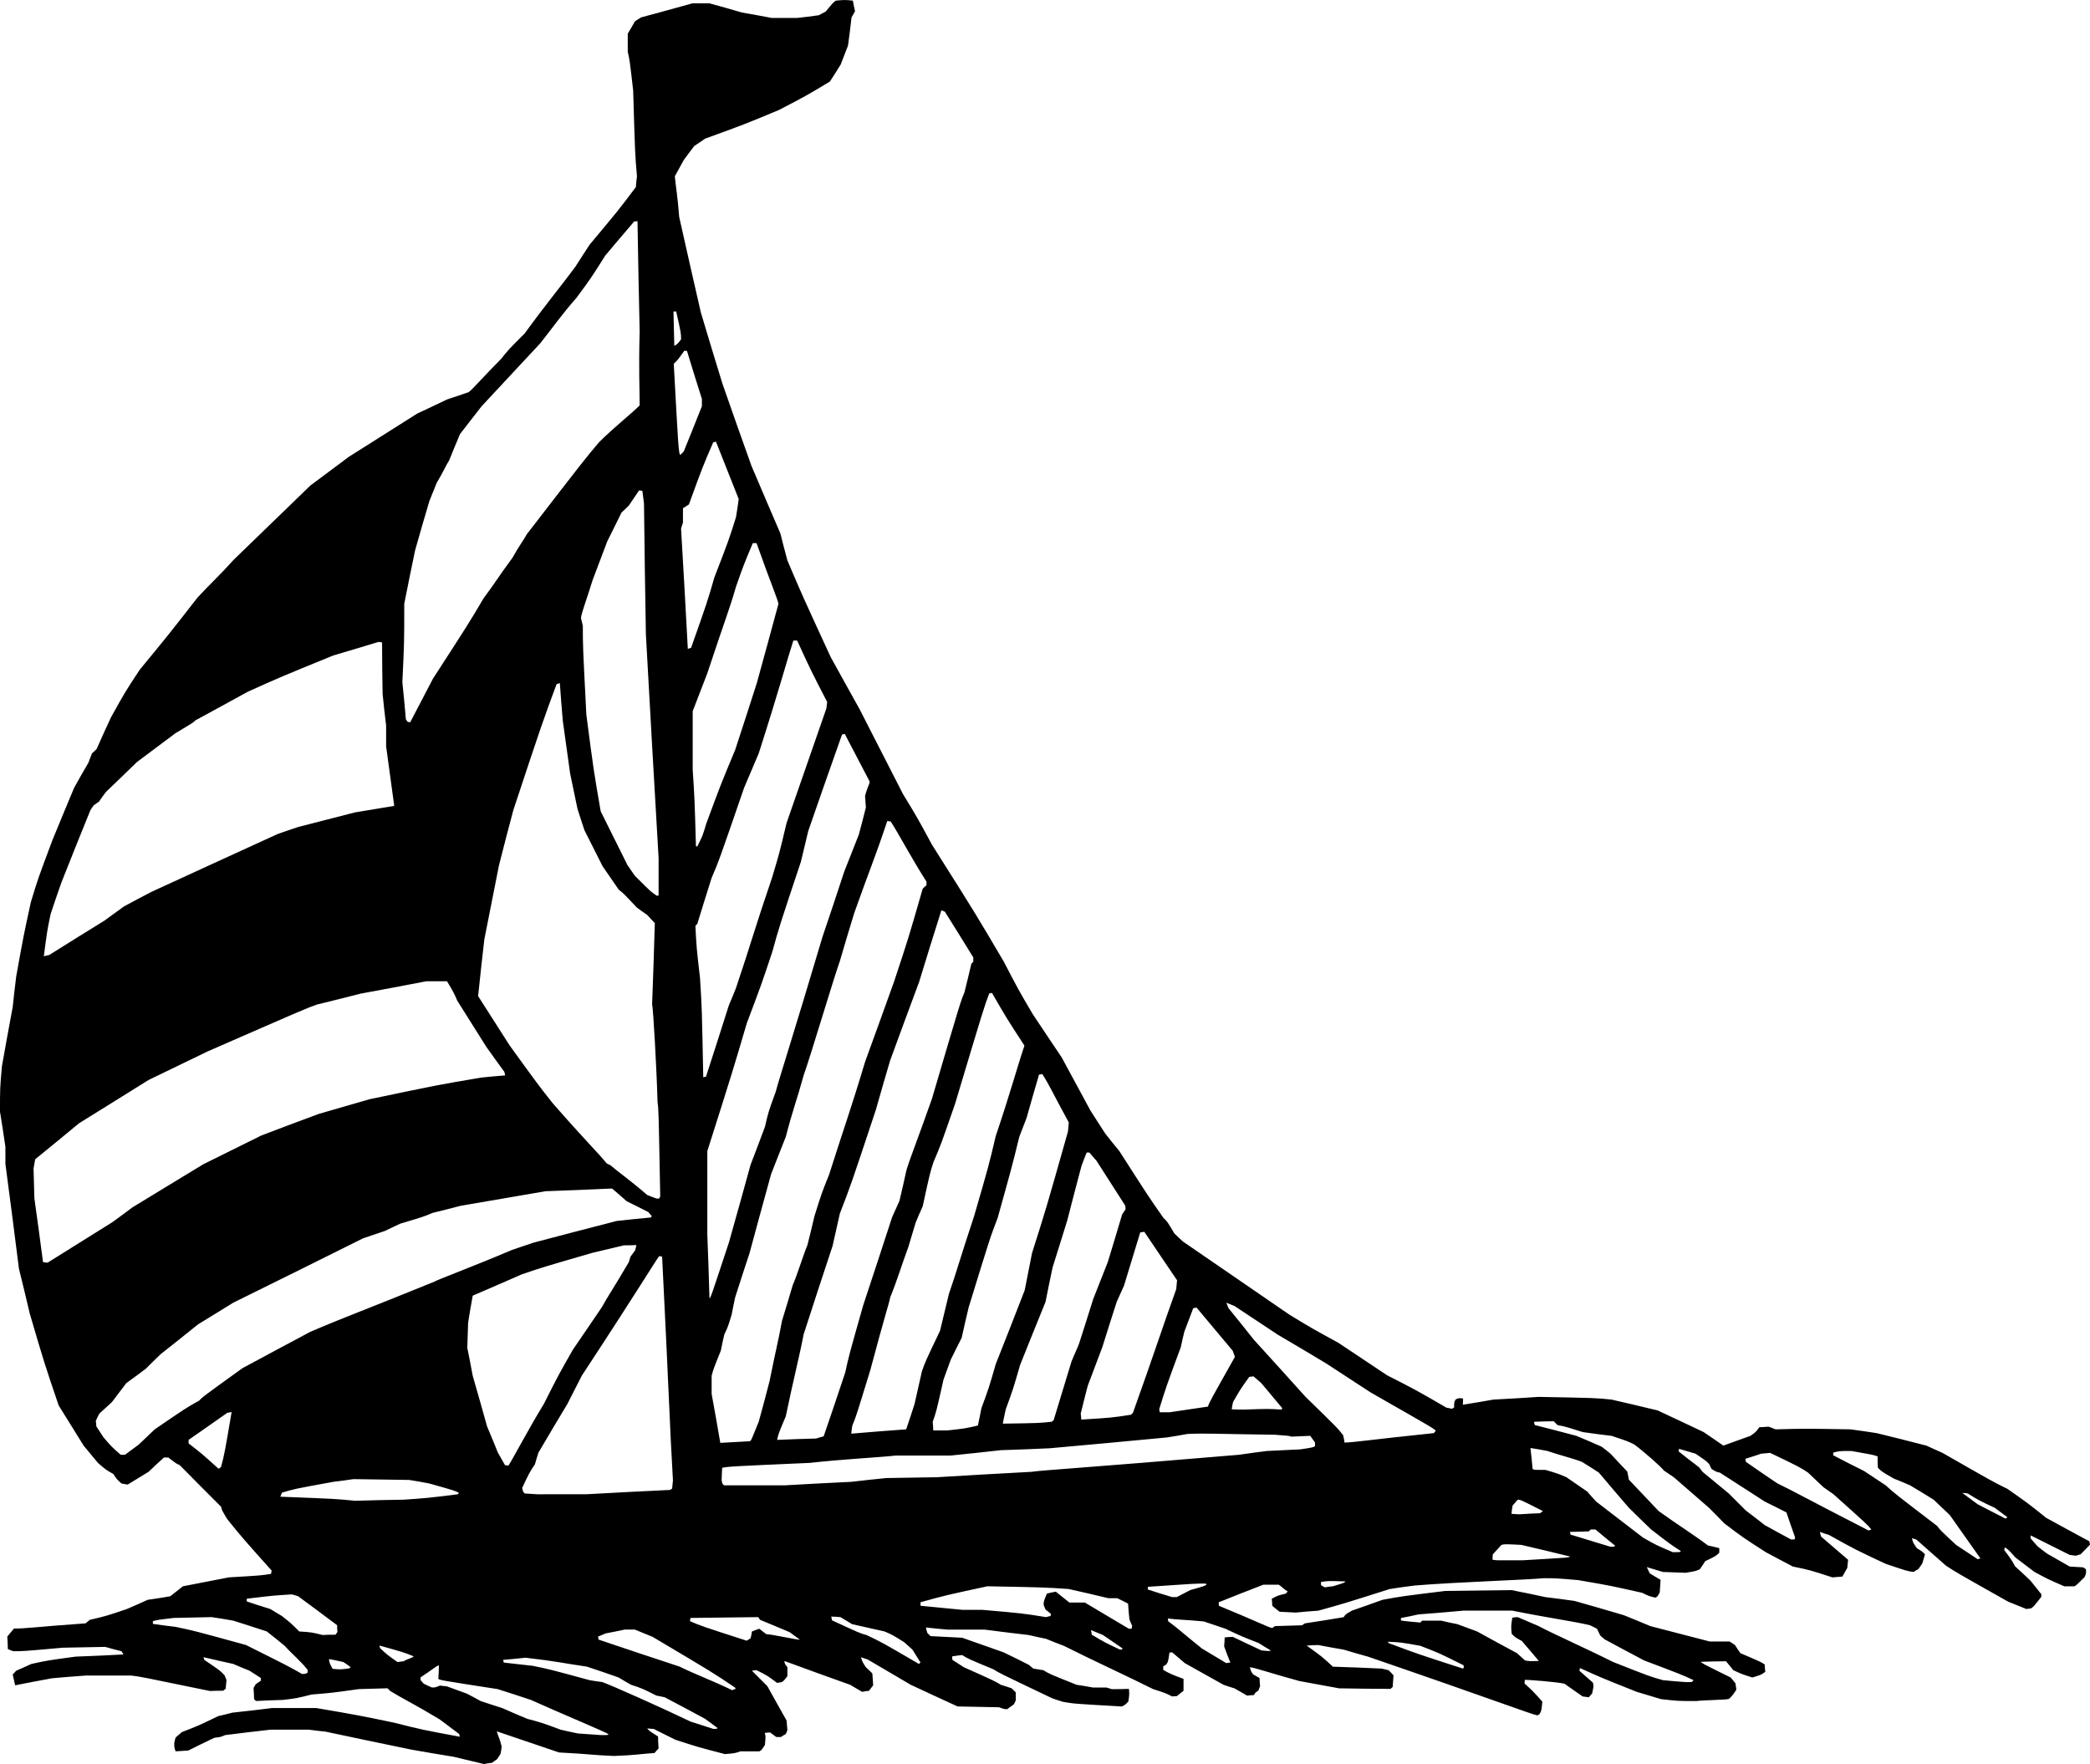 <?xml version="1.0" encoding="utf-8"?>
<!-- Generator: Adobe Illustrator 21.1.0, SVG Export Plug-In . SVG Version: 6.00 Build 0)  -->
<svg version="1.1" id="Sai" xmlns="http://www.w3.org/2000/svg" xmlns:xlink="http://www.w3.org/1999/xlink" x="0px" y="0px"
	 viewBox="0 0 556.128 469.386" enable-background="new 0 0 556.128 469.386" xml:space="preserve">
<g>
	<path fill-rule="evenodd" clip-rule="evenodd" d="M128.808,469.386c-2.664-0.648-5.4-1.296-8.136-1.944
		c-3.672-0.576-7.344-1.224-11.088-1.872c-7.632-1.584-15.336-3.168-23.04-4.824c-1.44-0.144-2.88-0.288-4.32-0.504
		c-3.384,0-6.84,0-10.296,0c-3.96,0.432-7.992,0.936-12.024,1.44c-1.152,0.504-1.152,0.504-2.88,0.72
		c-2.304,1.08-4.608,2.232-6.912,3.384c-1.08,0.072-2.232,0.144-3.384,0.216c-0.36-1.008-0.36-1.008-0.36-2.232
		c0.072-0.432,0.216-0.936,0.36-1.44c0.504-0.432,1.08-0.936,1.656-1.44c4.608-1.8,4.608-1.8,9.648-4.248
		c1.224-0.288,2.52-0.576,3.816-0.936c3.528-0.36,7.056-0.792,10.584-1.224c3.888,0,7.776,0,11.736,0
		c11.304,1.944,11.304,1.944,20.664,3.888c7.416,1.872,7.416,1.872,17.496,3.744c0-0.216-0.072-0.432-0.144-0.72
		c-1.728-1.296-3.456-2.592-5.184-3.888c-6.192-3.744-10.008-5.616-13.176-7.56c-0.216-0.216-0.432-0.432-0.72-0.72
		c-2.52,0.072-5.04,0.144-7.632,0.216c-7.2,1.008-7.2,1.008-12.528,1.44c-4.032,1.008-4.032,1.008-7.632,1.44
		c-2.376,0.072-4.752,0.144-7.2,0.288c-0.144-0.144-0.288-0.288-0.504-0.504c0-0.936-0.072-1.944-0.144-2.952
		c0.144-0.288,0.36-0.648,0.576-1.008c0.432-0.288,0.864-0.576,1.368-0.936c0-0.216,0-0.432,0-0.72
		c-1.008-0.648-2.016-1.296-3.024-1.944c-1.44-0.576-2.88-1.152-4.32-1.8c-2.592-0.576-5.256-1.152-7.92-1.8
		c0.072,0.216,0.144,0.432,0.216,0.72c4.248,2.88,4.248,2.88,5.4,4.104c0.144,0.36,0.288,0.792,0.504,1.224
		c-0.072,0.792-0.144,1.584-0.216,2.376c-0.216,0.144-0.432,0.288-0.648,0.504c-1.152,0-2.304,0-3.528,0.072
		c-18.504-3.816-18.504-3.816-20.88-4.104c-4.032,0-8.136,0-12.24,0c-2.952,0.216-5.904,0.432-8.928,0.72
		c-3.24,0.576-6.48,1.224-9.792,1.872c-0.216-0.936-0.432-1.872-0.648-2.88c0.288-0.288,0.576-0.648,0.936-1.008
		c1.296-0.576,2.664-1.152,4.032-1.8c4.32-0.936,4.32-0.936,11.736-1.944c4.248-0.144,8.496-0.36,12.744-0.576
		c-0.144-0.288-0.288-0.576-0.504-0.864c-1.44-0.36-2.88-0.72-4.32-1.152c-3.744,0.072-7.488,0.144-11.304,0.216
		c-10.512,0.936-10.512,0.936-13.176,0.936c-0.432-0.144-0.936-0.36-1.44-0.576c0-1.08-0.072-2.16-0.144-3.312
		c0.576-0.72,1.152-1.44,1.8-2.16c2.88,0.072,5.76-0.432,19.008-1.368c0.36-0.288,0.72-0.576,1.152-0.936
		c4.32-1.008,4.32-1.008,9.864-2.88c1.8-0.792,3.672-1.584,5.544-2.448c1.944-0.288,3.96-0.576,5.976-0.936
		c1.08-0.864,2.232-1.728,3.384-2.664c4.032-0.792,8.136-1.584,12.24-2.376c8.64-0.504,8.64-0.504,11.232-0.936
		c0-0.288,0.072-0.576,0.144-0.864c-7.92-8.856-7.92-8.856-11.808-13.68c-1.44-2.376-1.44-2.376-1.656-3.312
		c-3.672-3.672-7.344-7.344-11.016-11.088c-0.864-0.36-0.864-0.36-3.024-2.016c-0.36,0-0.72,0-1.152,0
		c-1.368,1.224-2.736,2.52-4.104,3.816c-1.8,1.08-3.672,2.232-5.544,3.384c-0.504-0.072-1.08-0.144-1.656-0.288
		c-1.224-1.08-1.224-1.08-2.16-2.52c-1.944-1.08-1.944-1.08-4.104-2.952c-1.224-1.512-2.52-3.024-3.816-4.608
		c-2.16-3.528-4.392-7.056-6.624-10.656c-3.816-11.232-3.816-11.232-7.704-24.48c-0.936-3.96-1.872-7.92-2.88-11.952
		c-1.152-9.288-2.376-18.576-3.6-27.864c0-1.512,0-3.024,0-4.536c-0.432-3.096-0.936-6.192-1.44-9.36c0-6.264,0-6.264,0.504-12.024
		c0.936-5.256,1.872-10.512,2.88-15.84c0.288-2.664,0.576-5.4,0.936-8.136c1.944-10.8,1.944-10.8,3.888-19.728
		c1.872-6.192,1.872-6.192,5.76-16.56c1.872-4.608,3.816-9.216,5.76-13.896c1.224-2.232,2.52-4.464,3.816-6.696
		c0.288-0.792,0.576-1.584,0.936-2.448c0.36-0.36,0.792-0.72,1.224-1.152c1.224-2.808,2.52-5.616,3.816-8.424
		c3.888-6.984,3.888-6.984,7.704-12.744c7.704-9.36,7.704-9.36,15.336-19.152c3.6-3.888,5.76-5.76,9.648-10.08
		c6.768-6.552,13.536-13.104,20.376-19.728c3.384-2.52,6.768-5.04,10.224-7.632c6.048-3.816,12.096-7.632,18.216-11.52
		c2.592-1.224,5.256-2.448,7.92-3.744c1.872-0.648,3.816-1.296,5.76-1.944c1.224-0.936,4.104-4.32,8.64-8.856
		c1.944-2.448,1.944-2.448,6.264-6.768c5.76-7.92,9.576-12.456,13.464-17.712c1.224-1.944,2.52-3.888,3.816-5.904
		c7.704-9.216,7.704-9.216,12.312-15.336c0.072-0.936,0.144-1.872,0.288-2.88c-0.504-5.76-0.504-5.76-1.008-22.824
		c-0.936-8.136-0.936-8.136-1.44-10.296c0-1.584,0-3.168,0-4.824c0.648-1.08,1.296-2.16,1.944-3.312
		c0.504-0.288,1.008-0.648,1.584-1.008c4.536-1.224,9.072-2.448,13.68-3.744c1.512,0,3.024,0,4.536,0
		c2.88,0.792,5.76,1.584,8.64,2.448c2.592,0.432,5.256,0.936,7.92,1.44c2.232,0,4.464,0,6.768,0
		c1.872-0.216,3.816-0.432,5.76-0.72c0.576-0.288,1.224-0.648,1.872-1.008c1.944-2.376,1.944-2.376,2.664-2.88
		c2.376-0.216,2.376-0.216,4.536,0c0.144,0.936,0.36,1.872,0.576,2.808c-0.288,0.504-0.576,1.08-0.936,1.656
		c-0.288,2.448-0.576,4.968-0.936,7.488c-0.648,1.656-1.296,3.312-1.944,5.04c-0.936,1.512-1.872,3.024-2.88,4.536
		c-6.336,3.816-6.336,3.816-13.536,7.56c-9.144,3.816-9.144,3.816-19.656,7.632c-0.936,0.648-1.872,1.296-2.88,1.944
		c-0.936,1.224-1.872,2.448-2.808,3.744c-0.792,1.44-1.584,2.88-2.376,4.32c0.216,2.664,0.72,5.04,1.152,10.8
		c1.872,8.424,3.816,16.92,5.76,25.416c1.872,6.336,3.816,12.672,5.76,19.008c2.52,7.272,5.112,14.544,7.704,21.816
		c2.52,5.976,5.112,11.952,7.704,18c0.576,2.376,1.224,4.752,1.872,7.2c3.888,9.144,3.888,9.144,11.52,25.704
		c2.52,4.608,5.112,9.216,7.704,13.896c3.816,7.488,7.632,14.976,11.52,22.536c3.816,6.264,3.816,6.264,7.704,13.464
		c11.52,18.216,11.52,18.216,19.152,31.176c3.888,7.488,3.888,7.488,7.704,13.968c2.52,3.816,5.112,7.632,7.704,11.52
		c2.52,4.68,5.04,9.36,7.632,14.112c1.296,2.016,2.592,4.032,3.888,6.048c1.224,1.584,2.52,3.168,3.816,4.752
		c7.704,12.024,7.704,12.024,11.736,17.784c1.008,0.936,1.008,0.936,2.88,4.104c0.72,0.72,1.512,1.44,2.304,2.16
		c9.432,6.48,18.864,12.96,28.296,19.44c6.048,3.672,6.048,3.672,13.032,7.488c4.32,2.88,8.64,5.76,12.96,8.64
		c7.632,3.888,7.632,3.888,15.84,8.64c0.432,0.072,0.936,0.144,1.44,0.288c0.144-0.072,0.36-0.216,0.576-0.36
		c0-1.44,0-1.44,0.432-2.16c0.864-0.36,0.864-0.36,1.944-0.216c0,0.504,0,1.08-0.072,1.656c2.664-0.432,5.4-0.864,8.136-1.368
		c3.96-0.216,7.992-0.432,12.024-0.72c15.336,0.288,15.336,0.288,19.44,0.72c4.032,0.936,8.136,1.872,12.24,2.88
		c4.032,1.872,8.136,3.816,12.24,5.76c1.728,1.152,3.456,2.376,5.256,3.6c2.376-0.864,4.752-1.728,7.2-2.592
		c1.44-1.008,1.44-1.008,2.376-2.304c0.792,0,1.584-0.072,2.448-0.144c0.576,0.216,1.224,0.432,1.872,0.72
		c7.704-0.216,7.704-0.216,19.944,0c2.304,0.288,4.608,0.648,6.984,1.008c4.392,1.08,8.784,2.16,13.176,3.312
		c1.44,0.648,2.88,1.296,4.32,1.944c13.464,7.704,13.464,7.704,17.28,9.576c5.544,3.888,5.544,3.888,10.296,7.704
		c3.816,2.088,7.632,4.176,11.52,6.264c0,0.288,0.072,0.576,0.144,0.864c-0.792,0.864-1.656,1.728-2.52,2.592
		c-0.36,0.072-0.792,0.216-1.224,0.36c-0.504-0.072-1.08-0.144-1.656-0.216c-3.456-1.728-6.912-3.456-10.368-5.184
		c0,0.216,0,0.432-0.072,0.72c0.576,0.72,1.224,1.44,1.872,2.16c0.792,0.648,1.656,1.296,2.52,1.944
		c2.016,1.152,4.032,2.304,6.048,3.456c1.152,0.072,2.376,0.144,3.6,0.216c0.216,0.144,0.432,0.288,0.72,0.504
		c0.072,1.08,0.072,1.08-0.36,2.088c-2.16,2.16-2.16,2.16-2.736,2.448c-0.864,0-1.728,0-2.664,0
		c-4.32-1.872-4.32-1.872-7.92-3.816c-1.656-1.224-3.312-2.52-5.04-3.816c-1.944-2.16-1.944-2.16-2.88-2.736
		c0,0.216-0.072,0.432-0.144,0.72c1.944,2.592,1.944,2.592,2.88,4.32c1.368,1.224,2.736,2.52,4.104,3.816
		c0.936,1.152,1.872,2.376,2.88,3.6c0,0.216,0,0.432,0,0.72c-2.088,2.664-2.088,2.664-2.808,3.096
		c-0.36,0-0.72,0.072-1.152,0.144c-1.584-0.648-3.168-1.296-4.824-1.944c-13.68-7.704-13.68-7.704-16.56-9.576
		c-2.592-2.304-5.256-4.608-7.92-6.984c-0.36-0.072-0.72-0.216-1.152-0.36c0.288,1.224,0.288,1.224,1.296,2.664
		c1.512,0.936,1.512,0.936,2.16,1.656c-0.216,0.792-0.432,1.584-0.72,2.448c-0.288,0.432-0.648,0.936-1.008,1.44
		c-0.432,0.216-0.864,0.504-1.296,0.792c-1.656-0.216-1.656-0.216-7.416-2.16c-8.136-3.816-8.136-3.816-15.12-7.704
		c-0.792-0.216-1.584-0.504-2.376-0.792c0.072,0.36,0.144,0.792,0.288,1.224c2.376,2.016,4.752,4.104,7.2,6.192
		c-0.072,0.72-0.144,1.44-0.216,2.16c-0.432,0.72-0.864,1.512-1.296,2.304c-0.864,0.072-1.728,0.144-2.664,0.216
		c-5.976-1.944-5.976-1.944-10.512-2.88c-2.376-1.224-4.752-2.52-7.2-3.816c-6.048-3.888-6.048-3.888-11.088-7.704
		c-1.296-1.368-2.664-2.736-4.032-4.104c-3.096-2.664-6.192-5.4-9.36-8.136c-0.864-0.576-1.728-1.152-2.664-1.8
		c-0.648-0.936-5.328-5.04-7.848-6.912c-1.728-0.864-1.728-0.864-6.048-2.304c-2.52-0.288-5.112-0.648-7.704-1.008
		c-4.536-1.44-4.536-1.44-6.696-1.872c-0.288-0.288-0.648-0.648-1.008-1.008c-1.728,0-3.456,0.072-5.256,0.144
		c0.072,0.288,0.144,0.576,0.216,0.864c3.672,0.936,7.344,1.872,11.088,2.88c2.232,0.936,4.464,1.872,6.696,2.88
		c0.792,0.576,1.584,1.224,2.376,1.872c1.44,1.584,2.952,3.168,4.464,4.752c0.144,0.72,0.288,1.44,0.432,2.16
		c2.592,2.736,5.256,5.544,7.92,8.352c5.4,3.888,8.568,5.76,13.104,9.144c1.008,0.216,2.016,0.432,3.024,0.72
		c0,0.36,0,0.792,0,1.224c-1.008,0.936-1.008,0.936-3.744,2.232c-0.432,0.72-0.936,1.44-1.44,2.16
		c-1.152,0.504-1.152,0.504-3.816,0.936c-1.944-0.072-3.96-0.144-5.976-0.216c-1.44-0.432-2.88-0.864-4.32-1.296
		c0.216,0.504,0.504,1.08,0.792,1.656c0.936,0.576,1.872,1.152,2.88,1.728c-0.072,1.08-0.144,2.16-0.216,3.312
		c-0.504,1.008-0.504,1.008-1.08,1.44c-1.656-0.36-1.656-0.36-3.6-1.296c-8.64-1.944-8.64-1.944-17.064-3.384
		c-5.976-0.504-5.976-0.504-9.072-0.504c-5.76,0.504-22.824,1.008-34.344,1.944c-2.232,0.288-4.464,0.576-6.696,0.936
		c-12.24,3.888-12.24,3.888-19.008,5.76c-1.944,0.144-3.96,0.288-5.976,0.504c-1.44-0.072-2.88-0.144-4.32-0.216
		c-0.648-0.504-1.296-1.008-1.944-1.584c0-0.576-0.072-1.224-0.144-1.872c1.584-0.864,1.584-0.864,3.744-1.368
		c0.144-0.144,0.288-0.36,0.504-0.576c-1.224-0.72-1.656-1.368-2.376-1.8c-1.368,0-2.736,0-4.104,0
		c-3.96,1.512-7.92,3.096-11.88,4.68c0,0.288,0,0.576,0.072,0.936c9.144,3.744,13.464,5.904,14.184,5.904
		c0.216-0.144,0.432-0.288,0.72-0.504c2.376-0.072,4.752-0.144,7.2-0.216c0.216-0.144,0.432-0.288,0.72-0.504
		c3.456-0.504,6.912-1.08,10.368-1.656c0.432-0.72,0.432-0.72,2.16-1.728c2.664-0.936,5.4-1.872,8.136-2.88
		c5.04-0.936,5.04-0.936,16.776-2.376c5.832-0.072,11.664-0.144,17.568-0.216c3.024,0.576,6.048,1.224,9.072,1.872
		c2.52,0.288,5.112,0.648,7.704,1.008c4.392,1.224,8.784,2.52,13.176,3.816c2.304,0.936,4.608,1.872,6.984,2.88
		c5.256,1.368,10.512,2.736,15.84,4.104c1.728,0,3.456,0,5.256,0c0.432,0.288,0.936,0.576,1.44,0.936
		c0.432,0.72,0.936,1.44,1.44,2.16c5.544,2.376,5.544,2.376,6.48,3.024c0,0.648,0.072,1.296,0.144,1.944
		c-1.08,0.792-1.08,0.792-3.456,1.512c-2.88-0.936-2.88-0.936-5.04-1.944c-0.648-0.792-1.296-1.584-1.944-2.376
		c-2.232,0-4.464,0.072-6.696,0.144c0.216,0.36,0.216,0.36,7.92,4.176c0.432,0.504,0.864,1.008,1.296,1.584
		c0.072,0.504,0.144,1.08,0.216,1.656c-0.936,1.44-0.936,1.44-1.944,2.448c-0.792,0.288-6.336,0.288-8.712,0.576
		c-4.824,0-4.824,0-9.36-0.504c-2.16-0.648-4.32-1.296-6.48-1.944c-9.576-3.816-9.576-3.816-15.12-6.336
		c0,0.216-0.072,0.432-0.144,0.72c1.152,1.008,2.376,2.088,3.6,3.168c0.216,0.936,0.216,0.936-0.216,2.88
		c-0.288,0.288-0.576,0.648-0.864,1.008c-0.504-0.072-1.08-0.144-1.656-0.216c-1.584-1.08-3.168-2.232-4.824-3.384
		c-1.656-0.432-10.296-1.152-10.584-1.008c0,0.288,0,0.576-0.072,0.936c2.16,1.944,2.16,1.944,4.752,4.824
		c-0.216,2.376-0.216,2.376-0.72,3.312c-0.144,0.072-0.36,0.216-0.576,0.36c-1.44-0.216-11.52-4.104-45.072-15.624
		c-2.16-0.576-4.32-1.224-6.48-1.872c-2.232-0.36-4.464-0.792-6.768-1.224c-1.008,0-2.016,0.072-3.096,0.144
		c4.104,2.952,4.104,2.952,6.984,5.616c4.32,0.144,8.64,0.288,12.96,0.504c0.576,0.144,1.224,0.288,1.872,0.432
		c0.432,0.432,0.864,0.864,1.296,1.368c-0.072,1.008-0.144,2.016-0.216,3.096c-0.144,0.144-0.36,0.288-0.576,0.504
		c-4.536,0-9.072-0.072-13.68-0.144c-3.528-0.648-7.056-1.296-10.584-1.944c-6.912-1.872-11.952-3.6-13.176-3.672
		c0.36,1.224,0.36,1.224,0.936,1.944c0.504,0.288,1.08,0.576,1.656,0.936c0,0.72,0.072,1.44,0.144,2.16
		c-0.144,0.36-0.288,0.792-0.504,1.224c-0.72,0.432-0.72,0.432-1.152,1.152c-0.576,0-1.152,0.072-1.8,0.144
		c-1.08-0.648-2.232-1.296-3.384-1.944c-0.936-0.288-1.872-0.576-2.88-0.936c-3.384-1.872-6.84-3.816-10.296-5.76
		c-1.08-0.936-2.232-1.872-3.384-2.88c-0.216,0-0.432,0-0.72,0.072c-0.36,2.448-0.36,2.448-0.864,3.168
		c-0.216,0.144-0.504,0.288-0.792,0.504c0,0.288,0,0.576,0,0.936c1.944,1.08,1.944,1.08,5.4,2.376c0,1.008,0,2.088,0,3.168
		c-0.576,0.432-1.152,0.936-1.8,1.44c-0.36,0-0.792,0-1.224,0.072c-1.872-0.936-1.872-0.936-5.04-1.944
		c-7.632-3.816-16.056-7.632-23.76-11.52c-1.584-0.576-3.168-1.224-4.752-1.872c-1.512-0.288-3.024-0.648-4.608-1.008
		c-3.888-0.432-7.776-0.936-11.736-1.44c-3.24,0-6.552,0-9.864,0c-1.872-0.144-3.816-0.36-5.76-0.576
		c0.072,0.432,0.216,0.936,0.36,1.44c0.288,0.288,0.576,0.576,0.864,0.864c2.808,0.144,5.616,0.288,8.424,0.432
		c3.672,1.296,7.344,2.592,11.016,3.888c2.232,1.08,4.464,2.16,6.696,3.312c0.36,0.288,0.792,0.648,1.224,1.008
		c0.864,0.144,1.728,0.288,2.664,0.432c1.656,1.008,1.656,1.008,8.856,3.888c1.44,0.216,2.88,0.432,4.32,0.72c1.152,0,2.376,0,3.6,0
		c0.432,0.144,0.936,0.288,1.44,0.432c1.512,0,3.024,0,4.536-0.072c0.144,1.44,0.144,1.44-0.144,3.384
		c-0.936,0.936-0.936,0.936-1.728,1.296c-12.744-0.72-12.744-0.72-15.624-1.224c-0.936-0.288-1.872-0.576-2.88-0.936
		c-14.184-6.768-14.184-6.768-15.624-7.704c-6.912-2.88-6.912-2.88-8.352-3.816c-0.864,0.072-1.728,0.216-2.664,0.36
		c0,0.288,0,0.576,0.072,0.936c1.008,0.648,2.016,1.296,3.024,1.944c8.208,3.672,8.208,3.672,9.864,4.68
		c0.936,0.288,1.872,0.576,2.88,0.936c0.36,0.36,0.72,0.72,1.08,1.08c0,0.72,0,1.44,0,2.16c-0.144,0.288-0.288,0.648-0.504,1.008
		c-0.576,0.432-1.152,0.864-1.8,1.296c-0.72,0-0.72,0-2.16-0.504c-3.672-0.072-7.344-0.144-11.016-0.216
		c-4.104-1.872-8.28-3.816-12.456-5.76c-3.816-2.232-7.632-4.464-11.52-6.768c-0.576-0.144-1.152-0.36-1.728-0.576
		c0.36,1.224,0.36,1.224,1.296,2.664c0.576,0.504,1.152,1.08,1.728,1.656c0.072,1.008,0.144,2.088,0.216,3.168
		c-0.36,0.432-0.72,0.936-1.08,1.44c-0.576,0.072-1.224,0.144-1.872,0.288c-1.008-0.576-2.088-1.224-3.168-1.872
		c-5.832-2.088-11.664-4.176-17.496-6.336c0.072,0.72,0.072,0.72,0.792,1.656c0,0.792,0,1.584,0,2.376
		c-0.936,1.224-0.936,1.224-1.512,1.584c-0.36,0.072-0.792,0.144-1.224,0.216c-2.592-1.944-2.592-1.944-5.472-3.384
		c-0.36,0-0.792,0.072-1.224,0.144c1.368,1.368,2.736,2.736,4.104,4.104c1.656,3.024,3.384,6.048,5.112,9.144
		c0.072,0.864,0.144,1.728,0.216,2.592c-0.144,0.288-0.288,0.648-0.432,1.008c-0.432,0.216-0.864,0.504-1.296,0.792
		c-0.36,0-0.792,0-1.224,0c-0.504-0.36-1.08-0.792-1.656-1.224c-0.432,0-0.936,0.072-1.44,0.144c0.288,0.72,0.288,0.72,0.072,3.168
		c-0.936,1.44-0.936,1.44-1.512,1.728c-1.656,0-3.312,0-5.04,0c-1.44,0.504-1.44,0.504-4.104,0.72
		c-7.2-1.872-7.2-1.872-13.176-3.816c-1.872-0.936-3.816-1.872-5.76-2.88c-0.576,0-1.152-0.072-1.728-0.144
		c0.504,0.648,0.504,0.648,2.88,2.16c0,1.008,0.072,2.088,0.144,3.168c-0.36,0.36-0.72,0.792-1.08,1.224
		c-4.104,0.288-5.04,0.576-10.8,0.792c-5.544-0.216-6.264-0.504-14.616-0.936c-5.472-1.872-11.016-3.744-16.56-5.616
		c0.288,1.152,0.792,1.872,1.296,4.032c-0.072,0.648-0.144,1.296-0.288,1.944c-0.288,0.432-0.576,0.936-0.936,1.44
		c-0.432,0.288-0.864,0.576-1.296,0.936C130.248,469.098,129.528,469.242,128.808,469.386L128.808,469.386z M159.984,461.682
		c-2.016-0.144-4.104-0.288-6.192-0.432c-1.512-0.288-3.024-0.648-4.608-1.008c-5.04-1.872-5.04-1.872-8.856-2.88
		c-2.232-0.936-4.464-1.872-6.696-2.88c-1.872-0.576-3.816-1.224-5.76-1.872c-1.152-0.648-2.376-1.296-3.6-1.944
		c-1.728-0.648-3.528-1.296-5.328-1.944c-0.576-0.072-1.224-0.144-1.872-0.216c-1.224,0.504-1.224,0.504-2.16,0.504
		c-0.72-0.288-1.44-0.648-2.16-1.008c-0.288-0.288-0.576-0.648-0.864-1.008c0-0.216,0-0.432,0.072-0.72
		c3.024-1.944,3.96-2.88,4.824-3.168c0,1.152-0.072,2.376-0.144,3.6c0.432,0.36,0.432,0.36,15.768,2.736
		c2.952,0.936,5.904,1.872,8.856,2.88c8.64,3.888,20.16,8.64,20.664,9.144C161.712,461.682,161.712,461.682,159.984,461.682
		L159.984,461.682z M189.792,460.026c-2.016-0.648-4.032-1.296-6.048-1.944c-7.92-3.816-20.88-9.576-23.472-10.512
		c-1.08-0.144-2.232-0.288-3.384-0.504c-10.584-2.88-10.584-2.88-15.12-3.816c-2.52-0.288-5.112-0.576-7.704-0.864
		c-0.072-0.216-0.144-0.432-0.216-0.72c1.944-0.144,3.96-0.36,5.976-0.576c8.208,0.936,9.864,1.44,16.344,2.376
		c2.808,0.936,5.616,1.872,8.424,2.88c1.08,0.648,2.16,1.296,3.312,1.944c2.88,0.936,2.88,0.936,6.768,2.88
		c0.72,0.144,1.44,0.288,2.16,0.432c3.6,1.872,7.2,3.816,10.8,5.76c1.08,0.792,2.16,1.584,3.312,2.448
		C190.728,460.026,190.728,460.026,189.792,460.026L189.792,460.026z M194.832,449.73c-5.04-2.448-10.08-4.32-13.968-6.264
		c-7.2-2.376-14.4-4.752-21.6-7.2c0-0.216-0.072-0.504-0.144-0.792c0.648-0.288,1.368-0.576,2.088-0.864
		c1.656-0.288,3.312-0.648,5.04-1.008c0.864,0,1.728,0,2.664,0c1.584,0.648,3.168,1.296,4.752,1.944
		c16.128,9.576,16.128,9.576,21.888,13.464c0.072,0.072,0.144,0.216,0.216,0.36C195.48,449.442,195.192,449.586,194.832,449.73
		L194.832,449.73z M448.488,447.57c-1.944-0.144-3.96-0.288-5.976-0.504c-3.384-0.936-3.384-0.936-13.248-4.824
		c-7.632-3.816-16.272-7.632-19.872-9.576c-1.8-0.792-3.672-1.584-5.544-2.376c-0.432,0-0.936,0.072-1.44,0.144
		c-0.36,2.376-0.36,2.376-0.144,4.32c0.936,0.936,0.936,0.936,2.664,1.872c1.512,1.728,3.024,3.528,4.536,5.328
		c-2.52,0.072-2.52,0.072-3.672-0.144c-0.72-0.648-1.44-1.296-2.16-1.944c-3.528-1.872-7.056-3.816-10.584-5.76
		c-1.728-0.648-3.456-1.296-5.256-1.944c-1.44-0.288-2.88-0.576-4.32-0.936c-1.656,0-3.312,0-5.04,0
		c-0.144,0.144-0.288,0.288-0.504,0.504c-1.656-0.144-3.312-0.288-5.04-0.504c-0.216-0.36-0.216-0.36,0-0.72
		c1.512-0.288,3.024-0.576,4.536-0.936c3.96-0.288,7.992-0.648,12.024-1.008c4.32,0,8.64,0,12.96,0
		c9.576,1.944,16.56,2.88,20.664,3.888c0.576,0.288,1.224,0.576,1.872,0.936c0.288,0.576,0.576,1.152,0.864,1.8
		c0.36,0.288,0.72,0.648,1.152,1.008c3.456,1.872,6.984,3.744,10.512,5.616c10.08,3.816,10.08,3.816,13.176,5.256
		c-0.144,0.144-0.288,0.288-0.504,0.504C449.64,447.57,449.064,447.57,448.488,447.57L448.488,447.57z M80.352,445.41
		c-3.384-1.944-3.384-1.944-14.904-7.704c-13.896-3.816-13.896-3.816-18.72-4.824c-2.016-0.216-4.032-0.504-6.048-0.792
		c0-0.216,0-0.432,0-0.72c1.224-0.36,1.224-0.36,5.544-0.864c3.312-0.072,6.696-0.144,10.08-0.216
		c1.872,0.288,3.816,0.576,5.76,0.936c2.952,0.936,5.904,1.872,8.928,2.88c1.584,1.224,3.168,2.52,4.752,3.816
		c1.944,2.16,4.32,4.104,6.12,6.408c0,0.216,0,0.432,0,0.72C81.288,445.41,81.288,445.41,80.352,445.41L80.352,445.41z
		 M88.488,444.042c-0.864-1.656-0.864-1.656-0.936-2.592c1.224,0.216,2.52,0.504,3.816,0.792c0.648,0.432,1.296,0.864,1.944,1.368
		c-0.288,0.36-0.288,0.36-2.664,0.576C89.928,444.186,89.208,444.114,88.488,444.042L88.488,444.042z M389.232,443.97
		c-12.024-3.888-12.024-3.888-19.728-6.768c-0.072-0.072-0.144-0.216-0.216-0.36c3.384,0.144,3.384,0.144,8.64,1.08
		c5.04,1.944,5.04,1.944,11.52,5.184C389.52,443.826,389.52,443.826,389.232,443.97L389.232,443.97z M244.512,442.746
		c-9.864-5.76-9.864-5.76-13.968-7.704c-1.656-0.432-1.656-0.432-9.144-3.888c-0.072-0.288-0.144-0.648-0.216-1.008
		c0.792,0,1.584,0.072,2.448,0.144c1.008,0.576,2.016,1.224,3.096,1.872c2.88,0.648,5.76,1.296,8.64,1.944
		c2.16,0.936,2.16,0.936,5.256,2.88c0.72,0.648,1.44,1.296,2.16,1.944c0.72,1.152,1.44,2.304,2.16,3.456
		C244.8,442.458,244.656,442.602,244.512,442.746L244.512,442.746z M326.304,442.53c-2.16-1.296-4.32-2.592-6.48-3.888
		c-5.04-4.032-5.976-5.04-9-7.272c0-0.216,0-0.432-0.072-0.72c2.592,0.36,5.256,0.36,9.576,0.792
		c1.872,0.648,3.816,1.296,5.76,1.944c4.104,1.944,4.104,1.944,8.856,3.816c1.008,0.648,2.088,1.296,3.168,1.944
		c-0.288,0.216-0.288,0.216-2.448,0c-2.52-1.152-5.04-2.376-7.632-3.6c-0.72,0-1.44,0.072-2.16,0.144
		c0,0.792-0.072,1.584-0.144,2.376c0.504,1.44,1.08,2.88,1.656,4.32C327.024,442.386,326.664,442.458,326.304,442.53L326.304,442.53
		z M105.768,442.242c-2.664-1.872-2.664-1.872-4.608-3.672c-0.072-0.216-0.144-0.432-0.216-0.72c6.48,1.8,6.48,1.8,9.144,2.88
		c-0.216,0.36-1.944,0.792-2.664,1.296C106.92,442.098,106.344,442.17,105.768,442.242L105.768,442.242z M298.008,438.93
		c-4.104-1.944-4.104-1.944-7.488-3.96c-0.072-0.36-0.144-0.792-0.216-1.224c1.008,0.432,2.088,0.864,3.168,1.296
		c1.728,1.152,3.456,2.376,5.256,3.6C298.512,438.93,298.512,438.93,298.008,438.93L298.008,438.93z M198.432,436.482
		c-11.808-3.816-11.808-3.816-14.832-5.112c0-0.288,0.072-0.576,0.144-0.864c5.976-0.072,11.952-0.144,18-0.216
		c0.144,0.216,0.288,0.432,0.504,0.72c2.592,1.08,5.256,2.16,7.92,3.312c0.864,0.648,1.728,1.296,2.664,1.944
		c-0.288,0.216-7.488-1.44-8.928-1.44c-0.576-0.432-1.224-0.936-1.872-1.44c-0.648,0.216-1.296,0.432-1.944,0.72
		c-0.072,0.576-0.216,1.152-0.36,1.8C198.648,436.626,198.648,436.626,198.432,436.482L198.432,436.482z M85.824,435.042
		c-2.88-0.72-2.88-0.72-6.192-0.936c-2.16-2.16-2.16-2.16-4.608-4.104c-1.008-0.576-2.016-1.224-3.096-1.872
		c-2.088-0.648-4.176-1.296-6.264-2.016c0-0.216,0-0.432,0-0.72c7.2-0.864,7.2-0.864,12.024-1.152
		c0.504,0.144,1.08,0.288,1.656,0.504c3.456,2.52,6.912,5.112,10.368,7.704c0,0.576,0,1.152,0.072,1.8
		c-0.144,0.216-0.288,0.432-0.504,0.72C88.128,434.97,86.976,434.97,85.824,435.042L85.824,435.042z M300.384,433.386
		c-3.888-2.304-7.776-4.608-11.736-6.984c-1.368,0-2.736,0-4.104,0c-1.152-0.936-2.376-1.872-3.6-2.88
		c-0.792,0.144-1.584,0.288-2.376,0.504c-0.864,2.088-0.864,2.088-0.864,3.024c0.144,0.36,0.288,0.792,0.504,1.224
		c0.432,0.36,0.936,0.72,1.44,1.152c0,0.144-0.072,0.36-0.144,0.576c-0.36,0.072-0.72,0.144-1.152,0.288
		c-6.264-1.008-6.264-1.008-17.064-1.944c-1.728,0-3.456,0-5.256,0c-3.672-0.36-7.344-0.72-11.088-1.08c0-0.288,0-0.576,0-0.936
		c6.48-1.8,6.48-1.8,17.784-4.248c15.12,0.288,15.12,0.288,21.6,0.72c3.528,0.792,7.056,1.584,10.584,2.448c0.792,0,1.584,0,2.376,0
		c0.936,0.432,1.872,0.936,2.88,1.44c0.072,1.368,0.216,2.736,0.36,4.176c0.216,0.576,0.432,1.152,0.72,1.728
		c0,0.216-0.072,0.504-0.144,0.792C300.888,433.386,300.672,433.386,300.384,433.386L300.384,433.386z M311.904,424.962
		c-2.16-0.648-4.32-1.296-6.48-2.016c0-0.216,0-0.432,0-0.72c12.528-0.864,12.528-0.864,15.408-0.864
		c0.072,0.072,0.144,0.144,0.216,0.288c-0.72,0.432-0.72,0.432-4.32,1.44c-1.152,0.576-2.376,1.224-3.6,1.872
		C312.768,424.962,312.336,424.962,311.904,424.962L311.904,424.962z M352.512,422.37c-0.288-0.144-0.648-0.36-1.008-0.576
		c0-0.288,0-0.576,0-0.864c1.944-0.288,1.944-0.288,6.48-0.144c-0.216,0.36-0.216,0.36-3.312,1.296
		C353.952,422.154,353.232,422.226,352.512,422.37L352.512,422.37z M398.592,415.17c-0.432,0-0.936-0.072-1.44-0.144
		c0-0.432,0-0.936,0.072-1.44c0.72-0.792,1.512-1.656,2.304-2.52c0.936-0.216,0.936-0.216,5.256,0
		c4.32,1.008,8.64,2.016,12.96,3.096c-0.216,0.288-0.216,0.288-12.672,1.008C402.912,415.17,400.752,415.17,398.592,415.17
		L398.592,415.17z M526.248,414.882c-1.872-1.224-3.816-2.52-5.76-3.816c-4.104-3.816-4.104-3.816-5.04-5.04
		c-11.304-8.64-11.304-8.64-13.68-10.8c-1.872-1.224-3.816-2.52-5.76-3.816c-2.736-1.368-5.472-2.736-8.208-4.176
		c0-0.216,0-0.432,0-0.72c1.728-0.432,1.728-0.432,4.824-0.432c5.76,1.008,5.76,1.008,6.984,1.44c0,1.008,0,2.016,0.072,3.024
		c1.008,1.008,1.008,1.008,4.248,2.88c1.44,0.576,2.88,1.152,4.32,1.8c2.088,1.224,4.176,2.52,6.264,3.816
		c1.44,1.368,2.88,2.736,4.32,4.104c2.664,3.816,5.4,7.632,8.136,11.52C526.752,414.738,526.536,414.81,526.248,414.882
		L526.248,414.882z M445.104,413.01c-4.536-1.944-4.536-1.944-7.92-3.888c-4.104-3.168-8.28-6.336-12.456-9.576
		c-0.792-0.864-1.584-1.728-2.376-2.664c-1.8-1.224-3.672-2.52-5.544-3.816c-2.16-0.936-2.16-0.936-5.544-1.944
		c-3.096,0-3.096,0-3.456-0.288c-0.144-1.8-0.36-3.672-0.576-5.544c1.512,0.216,3.024,0.504,4.536,0.792
		c2.88,1.008,6.696,1.944,9.144,2.88c1.512,0.936,3.024,1.872,4.536,2.88c2.592,3.096,5.256,6.192,7.92,9.288
		c1.944,1.944,3.96,3.888,5.976,5.832c5.04,3.888,5.04,3.888,7.92,5.76C447.048,413.01,447.048,413.01,445.104,413.01
		L445.104,413.01z M428.544,411.57c-3.528-1.08-7.056-2.16-10.656-3.24c0-0.216-0.072-0.432-0.144-0.72
		c1.656,0,3.312-0.072,5.04-0.144c0.144-0.144,0.288-0.288,0.504-0.504c0.36,0,0.792,0,1.224,0c1.728,1.44,3.456,2.88,5.256,4.32
		C429.552,411.57,429.552,411.57,428.544,411.57L428.544,411.57z M476.568,409.626c-2.304-1.224-4.608-2.52-6.984-3.816
		c-1.656-1.296-3.312-2.592-5.04-3.888c-1.512-1.512-3.024-3.024-4.536-4.536c-2.304-1.872-4.608-3.816-6.984-5.76
		c-0.288-0.36-0.576-0.792-0.936-1.224c-1.8-1.368-3.6-2.736-5.4-4.176c0-0.216,0-0.432,0.072-0.72
		c1.44,0.432,2.88,0.864,4.392,1.296c2.88,1.944,2.88,1.944,3.672,2.808c0.144,0.36,0.36,0.792,0.576,1.224
		c1.224,0.792,1.224,0.792,2.232,1.008c3.96,2.52,7.92,5.112,11.952,7.704c1.872,0.936,3.816,1.872,5.76,2.88
		c0.72,2.16,1.512,4.392,2.304,6.624c0,0.144-0.072,0.36-0.144,0.576C477.216,409.626,476.928,409.626,476.568,409.626
		L476.568,409.626z M497.232,407.25c-16.848-8.64-20.16-10.584-24.264-12.528c-2.808-1.872-5.616-3.816-8.424-5.76
		c0-0.216-0.072-0.504-0.144-0.792c1.368-0.432,2.808-0.864,4.248-1.368c0.792-0.072,1.584-0.144,2.376-0.216
		c7.92,3.816,7.92,3.816,10.08,5.256c1.368,1.296,2.736,2.592,4.104,3.888c0.864,0.576,1.728,1.224,2.664,1.872
		c8.856,7.92,8.856,7.92,10.08,9.36C497.736,407.034,497.52,407.106,497.232,407.25L497.232,407.25z M533.664,404.082
		c-2.448-1.224-4.896-2.52-7.416-3.816c-1.368-1.008-2.736-2.016-4.104-3.024c0.432,0,0.936,0.072,1.44,0.144
		c3.168,1.944,3.168,1.944,7.2,3.816c1.08,0.792,2.232,1.656,3.384,2.52C534.024,403.794,533.88,403.938,533.664,404.082
		L533.664,404.082z M404.352,402.93c-0.72,0-1.44-0.072-2.16-0.144c0.072-0.72,0.144-1.44,0.288-2.16
		c0.432-0.504,0.864-1.008,1.368-1.584c0.72,0,0.72,0,6.696,3.024c-0.216,0.144-0.432,0.36-0.72,0.576
		C408.024,402.714,406.224,402.786,404.352,402.93L404.352,402.93z M94.464,399.33c-5.04-0.504-5.04-0.504-19.872-1.08
		c0.144-0.36,0.288-0.72,0.432-1.08c3.384-1.008,3.384-1.008,13.68-2.88c1.728-0.216,3.528-0.432,5.328-0.72
		c4.896,0.072,9.864,0.144,14.832,0.216c1.728,0.288,3.528,0.576,5.328,0.936c6.912,1.944,6.912,1.944,7.92,2.52
		c-0.072,0.072-0.144,0.216-0.288,0.36c-8.136,1.008-8.136,1.008-14.4,1.44C103.104,399.114,98.784,399.186,94.464,399.33
		L94.464,399.33z M142.992,397.602c-1.08-0.072-2.232-0.144-3.384-0.216c-0.504-0.576-0.504-0.576-0.648-1.512
		c1.944-4.104,1.944-4.104,3.384-6.264c0.288-1.008,0.576-2.016,0.936-3.096c2.52-4.32,5.112-8.64,7.704-12.96
		c1.224-2.448,2.52-4.968,3.816-7.488c15.408-23.472,19.224-29.952,20.592-31.824c0.216,0,0.504,0.072,0.792,0.144
		c1.944,38.664,1.944,43.488,2.88,59.544c-0.072,0.72-0.144,1.44-0.216,2.16c-0.144,0.072-0.36,0.216-0.576,0.36
		c-7.416,0.36-14.832,0.72-22.32,1.152C151.632,397.602,147.312,397.602,142.992,397.602L142.992,397.602z M192.672,395.226
		c-0.432-0.36-0.432-0.36-0.648-1.296c0-1.08,0.072-2.232,0.144-3.384c2.16-0.36,2.16-0.36,23.256-1.296
		c9.144-1.008,18.288-1.44,22.824-1.944c4.824,0,9.72,0,14.616,0c4.464-0.432,8.928-0.936,13.464-1.44
		c4.32-0.144,8.64-0.288,12.96-0.504c10.368-0.936,20.736-1.872,31.176-2.88c1.8-0.288,3.672-0.576,5.544-0.936
		c5.256-0.216,7.2,0,23.256,0.216c3.888,0.288,3.888,0.288,4.32,0.504c1.656-0.072,3.312-0.144,5.04-0.216
		c0.432,0.576,0.864,1.152,1.296,1.8c0,0.288,0,0.576,0,0.936c-0.576,0.36-0.576,0.36-3.888,0.864
		c-2.952,0.144-5.904,0.288-8.928,0.432c-2.448,0.288-4.896,0.648-7.416,1.008c-42.48,3.6-51.624,4.032-55.224,4.536
		c-8.352,0.432-16.776,0.936-25.2,1.44c-4.464,0.072-8.928,0.144-13.392,0.216c-3.096,0.288-6.192,0.648-9.36,1.008
		c-5.904,0.288-11.808,0.576-17.784,0.936C203.4,395.226,198.072,395.226,192.672,395.226L192.672,395.226z M58.032,390.69
		c-4.32-3.888-4.32-3.888-7.848-6.624c0-0.288,0-0.576,0-0.936c3.384-2.376,6.84-4.752,10.296-7.2
		c0.36-0.072,0.72-0.144,1.152-0.216c-1.872,11.016-1.872,11.016-2.808,14.616C58.248,390.834,58.248,390.834,58.032,390.69
		L58.032,390.69z M134.352,389.826c-0.576-1.08-1.224-2.16-1.872-3.312c-0.936-2.304-1.872-4.608-2.88-6.984
		c-1.224-4.464-2.52-8.928-3.816-13.464c-0.432-2.448-0.936-4.896-1.44-7.416c0.072-2.232,0.144-4.464,0.216-6.696
		c0.36-2.376,0.792-4.752,1.224-7.2c4.32-1.872,8.712-3.744,13.104-5.688c5.76-1.944,5.76-1.944,18.936-5.76
		c2.736-0.648,5.472-1.296,8.208-1.944c1.08,0,2.16,0,3.312-0.072c-0.072,0.432-0.216,0.936-0.36,1.44
		c-0.36,0.504-0.792,1.08-1.224,1.656c-0.144,0.432-0.288,0.936-0.432,1.44c-4.824,8.208-5.328,8.64-7.2,12.024
		c-2.52,3.744-5.112,7.488-7.704,11.304c-3.816,6.696-3.816,6.696-7.704,14.4c-3.816,6.192-8.64,15.336-9.432,16.416
		C135,389.97,134.712,389.898,134.352,389.826L134.352,389.826z M32.112,387.09c-2.448-2.16-2.448-2.16-4.608-4.68
		c-0.576-0.936-1.224-1.872-1.872-2.88c0-0.432-0.072-0.936-0.144-1.44c0.288-0.648,0.576-1.296,0.936-1.944
		c1.08-1.008,2.232-2.016,3.384-3.096c1.224-1.656,2.52-3.312,3.816-5.04c1.728-1.224,3.456-2.52,5.184-3.816
		c1.296-1.296,2.592-2.592,3.96-3.888c3.312-2.592,6.624-5.256,9.936-7.92c3.096-1.872,6.192-3.816,9.36-5.76
		c11.52-5.688,23.04-11.376,34.56-17.136c1.872-0.648,3.816-1.296,5.76-1.944c1.368-0.648,2.736-1.296,4.104-1.944
		c6.264-1.872,6.264-1.872,8.64-2.88c2.448-0.576,4.896-1.224,7.416-1.872c7.488-1.296,15.048-2.592,22.608-3.888
		c5.904-0.216,11.808-0.432,17.712-0.72c1.296,1.08,2.592,2.232,3.888,3.384c1.872,0.936,3.816,1.872,5.76,2.88
		c0.288,0.36,0.576,0.72,0.936,1.08c-0.072,0.072-0.144,0.216-0.216,0.36c-3.024,0.288-6.048,0.576-9.144,0.936
		c-7.344,1.872-14.688,3.816-22.104,5.76c-1.872,0.648-3.816,1.296-5.76,1.944c-8.856,3.816-20.376,8.136-20.592,8.424
		c-18.72,7.632-24.264,9.576-33.12,13.392c-5.976,3.168-11.952,6.408-18,9.648c-10.584,7.632-10.584,7.632-11.52,8.64
		c-3.384,1.872-3.384,1.872-11.808,7.632c-1.44,1.368-2.88,2.736-4.32,4.104c-1.152,0.864-2.376,1.728-3.6,2.664
		C32.904,387.09,32.544,387.09,32.112,387.09L32.112,387.09z M191.664,383.922c-0.72-4.32-1.512-8.64-2.304-13.032
		c0-1.584,0-3.168,0-4.824c0.504-1.872,0.504-1.872,2.448-6.696c0.288-1.44,0.576-2.88,0.936-4.32
		c0.936-1.944,0.936-1.944,1.944-5.256c0.288-1.512,0.576-3.024,0.936-4.608c1.224-3.888,2.52-7.776,3.816-11.736
		c1.872-6.984,3.816-14.04,5.76-21.096c1.296-3.24,2.592-6.552,3.888-9.864c1.872-7.2,2.88-9.576,4.752-16.344
		c1.944-5.472,7.704-24.912,9.648-30.456c1.224-4.248,2.52-8.496,3.816-12.744c3.816-10.8,5.76-15.336,8.784-24.48
		c0.288,0,0.576,0.072,0.936,0.144c1.944,2.952,5.616,9.936,9.504,15.984c0,0.288,0,0.576,0,0.936
		c-0.288,0.288-0.648,0.576-1.008,0.936c-3.816,13.248-3.816,13.248-7.632,24.768c-2.52,7.056-5.112,14.184-7.704,21.312
		c-3.816,12.744-5.76,18-9.576,30.024c-1.944,4.824-1.944,4.824-3.888,11.016c-0.576,2.52-1.224,5.112-1.872,7.704
		c-1.008,2.376-2.88,8.424-3.888,10.584c-0.936,3.168-1.872,6.336-2.88,9.576c-1.152,6.264-1.44,6.696-3.312,16.056
		c-0.936,3.6-1.872,7.2-2.88,10.8c-1.944,4.824-1.944,4.824-2.304,5.184C196.992,383.634,194.328,383.778,191.664,383.922
		L191.664,383.922z M357.768,383.85c-0.072-0.648-0.216-1.296-0.36-1.944c-1.44-1.872-1.44-1.872-10.08-10.296
		c-4.536-5.04-9.072-10.08-13.68-15.12c-2.232-2.808-4.464-5.616-6.768-8.424c-0.144-0.432-0.36-0.936-0.576-1.44
		c0.72,0.288,1.44,0.576,2.16,0.864c3.816,2.52,7.632,5.04,11.52,7.632c4.32,2.52,8.64,5.112,12.96,7.704
		c3.888,2.52,7.848,5.112,11.808,7.704c16.776,9.576,16.776,9.576,17.28,10.152c-0.144,0.216-0.288,0.432-0.504,0.648
		C363.528,383.202,361.152,383.706,357.768,383.85L357.768,383.85z M206.784,383.13c0.36-1.656,0.36-1.656,2.304-6.264
		c1.872-9.072,3.816-16.776,4.752-21.816c2.52-7.848,5.112-15.696,7.704-23.544c0.648-2.88,1.296-5.76,1.944-8.64
		c2.88-7.416,2.88-7.416,9.576-27.576c1.224-4.392,2.52-8.784,3.816-13.176c2.52-6.912,5.112-13.896,7.704-20.88
		c1.944-6.336,3.888-12.672,5.904-19.008c0.288,0.072,0.576,0.216,0.936,0.36c2.52,4.032,5.04,8.064,7.56,12.168
		c0,0.36,0,0.72,0,1.152c-0.144,0.144-0.288,0.288-0.504,0.504c-0.576,2.52-1.224,5.112-1.872,7.704
		c-1.008,2.376-1.008,2.376-8.64,28.296c-3.888,11.016-5.76,15.624-6.768,18.936c-0.576,2.736-1.224,5.472-1.872,8.208
		c-0.648,1.44-1.296,2.88-1.944,4.32c-2.52,7.776-5.112,15.624-7.704,23.472c-3.816,13.464-3.816,13.464-4.752,17.784
		c-1.872,5.688-3.816,11.376-5.76,17.064c-0.648,0.144-1.296,0.36-2.016,0.576C213.696,382.842,210.24,382.986,206.784,383.13
		L206.784,383.13z M226.512,381.474c0.072-0.72,0.144-1.44,0.288-2.16c1.008-2.448,1.008-2.448,4.824-14.904
		c3.816-14.4,4.824-17.064,5.256-19.224c1.944-4.752,2.88-8.136,4.824-13.392c0.648-2.16,1.296-4.32,1.944-6.48
		c0.576-1.44,1.224-2.88,1.872-4.32c1.944-8.928,1.944-8.928,2.88-11.808c1.944-4.536,1.944-4.536,5.76-15.552
		c7.704-25.704,7.704-25.704,9.072-29.304c0.216,0,0.432-0.072,0.72-0.144c3.816,6.624,3.816,6.624,8.64,14.04
		c-1.872,5.544-3.744,12.528-7.632,24.048c-1.872,7.92-1.872,7.92-5.76,21.312c-3.816,11.52-4.752,15.12-6.696,20.664
		c-0.792,3.24-1.584,6.552-2.376,9.864c-3.888,8.136-3.888,8.136-4.824,10.8c-0.648,2.88-1.296,5.76-1.944,8.64
		c-0.72,2.232-1.44,4.464-2.232,6.768C236.304,380.682,231.408,381.042,226.512,381.474L226.512,381.474z M248.328,380.61
		c0-0.72-0.072-1.512-0.144-2.304c0.936-2.592,0.936-2.592,2.88-11.232c0.648-1.728,1.296-3.528,1.944-5.328
		c0.936-1.872,1.872-3.816,2.88-5.76c0.576-2.664,1.224-5.4,1.872-8.136c5.76-18.72,5.76-18.72,7.704-23.76
		c3.816-13.68,3.816-13.68,5.76-21.6c0.648-1.656,1.296-3.312,1.944-5.04c1.08-3.816,2.16-7.632,3.312-11.52
		c0.288,0,0.576-0.072,0.864-0.144c1.944,3.024,2.736,4.968,7.056,12.888c-0.072,0.792-0.144,1.584-0.216,2.376
		c-5.76,20.376-5.76,20.376-9.576,32.4c-0.648,3.24-1.296,6.552-1.944,9.864c-2.52,6.552-5.112,13.104-7.704,19.656
		c-1.872,6.48-1.872,6.48-3.816,11.736c-0.288,1.512-0.576,3.024-0.936,4.608c-3.456,0.792-3.456,0.792-8.064,1.296
		C250.92,380.61,249.624,380.61,248.328,380.61L248.328,380.61z M266.832,378.81c0.216-1.224,0.504-2.52,0.792-3.816
		c1.944-5.328,1.944-5.328,3.816-11.808c2.232-5.544,4.464-11.16,6.768-16.776c0.576-3.024,1.224-6.048,1.872-9.144
		c1.296-4.104,2.592-8.28,3.888-12.456c1.224-4.824,2.52-9.72,3.816-14.616c0.432-1.152,0.864-2.304,1.368-3.528
		c0.216,0,0.432,0,0.72,0c0.576,0.72,1.224,1.44,1.872,2.16c2.52,3.96,5.112,7.992,7.704,12.024c0,0.288,0,0.576,0.072,0.864
		c-0.288,0.432-0.576,0.936-0.936,1.44c-1.224,4.176-2.52,8.424-3.816,12.672c-1.296,3.24-2.592,6.552-3.888,9.864
		c-1.224,3.96-2.52,7.992-3.816,12.024c-0.648,1.512-1.296,3.024-1.944,4.536c-1.584,5.184-3.168,10.368-4.752,15.624
		c-0.144,0.144-0.288,0.288-0.504,0.432C276.408,378.666,276.408,378.666,266.832,378.81L266.832,378.81z M287.712,377.73
		c0-0.504-0.072-1.008-0.144-1.584c0.576-2.448,1.224-4.896,1.872-7.416c1.296-3.384,2.592-6.84,3.888-10.296
		c1.224-3.96,2.52-7.992,3.816-12.024c0.648-1.44,1.296-2.88,1.944-4.32c1.44-4.68,2.88-9.432,4.32-14.184
		c0.36,0,0.72-0.072,1.08-0.144c2.88,4.248,5.76,8.568,8.712,12.888c-0.072,0.792-0.144,1.584-0.216,2.376
		c-3.816,10.584-5.76,16.848-11.52,32.904c-0.144,0.144-0.288,0.288-0.504,0.504C295.848,377.226,295.848,377.226,287.712,377.73
		L287.712,377.73z M308.592,375.786c0-0.216-0.072-0.504-0.144-0.792c1.872-6.048,1.872-6.048,5.76-16.56
		c0.288-1.368,0.576-2.736,0.936-4.104c0.792-2.088,1.584-4.176,2.376-6.264c0.288,0,0.576-0.072,0.864-0.144
		c3.168,3.816,6.408,7.632,9.648,11.52c0.144,0.504,0.36,1.008,0.576,1.584c-6.768,12.024-6.768,12.024-7.2,13.248
		c-3.384,0.504-6.768,1.008-10.224,1.512C310.32,375.786,309.456,375.786,308.592,375.786L308.592,375.786z M331.128,375.066
		c-1.08,0-2.232,0-3.384-0.072c0.072-0.648,0.216-1.296,0.36-1.944c1.944-3.384,1.944-3.384,4.32-6.696
		c0.36,0,0.72-0.072,1.08-0.144c0.72,0.576,1.44,1.224,2.16,1.872c1.8,2.16,3.672,4.392,5.544,6.624
		c-0.072,0.072-0.144,0.216-0.216,0.36C337.392,374.85,337.392,374.85,331.128,375.066L331.128,375.066z M188.784,345.474
		c-0.144-5.688-0.36-11.376-0.576-17.064c0-7.344,0-14.688,0-22.104c6.696-21.096,6.696-21.096,10.512-34.056
		c3.888-10.296,3.888-10.296,6.768-18.936c1.872-6.768,1.872-6.768,7.632-24.048c0.648-2.664,1.296-5.4,1.944-8.136
		c2.952-8.568,5.976-17.136,9-25.704c0.216,0,0.432-0.072,0.72-0.144c2.16,4.176,4.392,8.424,6.624,12.672
		c0,0.72-0.504,1.152-1.224,3.816c0.072,1.008,0.144,2.016,0.216,3.096c-0.576,2.376-1.224,4.752-1.872,7.2
		c-1.296,3.24-2.592,6.552-3.888,9.864c-1.872,5.76-3.816,11.52-5.76,17.28c-7.632,25.704-11.52,37.656-12.456,41.256
		c-1.944,5.328-1.944,5.328-2.88,9.36c-1.224,3.312-2.52,6.696-3.816,10.08c-1.872,6.84-3.816,13.752-5.76,20.664
		C189.144,345.186,189.144,345.186,188.784,345.474L188.784,345.474z M11.448,335.826c-0.72-5.616-1.512-11.304-2.304-16.992
		c-0.072-2.592-0.144-5.256-0.216-7.92c0.144-0.792,0.288-1.584,0.432-2.448c3.888-3.168,7.776-6.336,11.664-9.576
		c6.12-3.816,12.312-7.632,18.504-11.52c5.184-2.52,10.368-5.04,15.624-7.56c26.352-11.52,26.352-11.52,29.232-12.528
		c3.816-0.936,7.632-1.872,11.52-2.88c5.832-1.08,11.664-2.16,17.568-3.312c1.8,0,3.6,0,5.472,0c1.8,3.024,1.8,3.024,2.736,5.184
		c2.52,4.032,5.112,8.136,7.704,12.24c1.584,2.232,3.168,4.464,4.824,6.696c0.072,0.288,0.144,0.576,0.216,0.936
		c-2.088,0.144-4.176,0.36-6.336,0.576c-11.52,1.944-11.52,1.944-29.736,5.76c-4.464,1.296-8.928,2.592-13.464,3.888
		c-5.112,1.872-10.224,3.816-15.336,5.76c-5.112,2.52-10.224,5.04-15.408,7.632c-6.264,3.816-12.6,7.632-18.936,11.52
		c-1.728,1.296-3.456,2.592-5.256,3.888c-5.76,3.6-11.52,7.2-17.28,10.8C12.312,335.97,11.88,335.898,11.448,335.826L11.448,335.826
		z M174.672,318.906c-0.792-0.288-1.584-0.576-2.448-0.936c-4.752-4.104-7.632-6.048-9.792-7.92
		c-0.288-0.144-0.648-0.288-1.008-0.504c-1.872-2.376-6.192-6.624-14.4-16.056c-3.816-4.824-3.816-4.824-11.376-15.264
		c-2.808-4.392-5.616-8.784-8.424-13.176c0.504-5.04,1.08-10.08,1.656-15.12c1.296-6.552,2.592-13.104,3.888-19.656
		c1.224-4.896,2.52-9.792,3.816-14.688c7.704-23.256,7.704-23.256,11.52-33.552c0.288-0.072,0.576-0.144,0.864-0.288
		c0.216,3.312,0.504,6.696,0.792,10.08c0.648,4.608,1.296,9.288,1.944,13.968c0.648,3.096,1.296,6.192,1.944,9.36
		c0.576,1.872,1.224,3.816,1.872,5.76c1.584,3.168,3.168,6.336,4.824,9.576c1.44,2.088,2.88,4.176,4.32,6.264
		c1.224,0.936,1.224,0.936,4.824,4.752c0.864,0.648,1.8,1.296,2.736,1.944c0.648,0.72,1.296,1.44,2.016,2.16
		c-0.216,7.2-0.432,14.4-0.72,21.6c0.288,0.936,1.224,17.496,1.44,25.92c0.288,2.16,0.288,2.16,0.72,25.2
		c-0.072,0.144-0.144,0.36-0.288,0.576C175.176,318.906,174.96,318.906,174.672,318.906L174.672,318.906z M187.128,286.65
		c-0.36-18.504-0.36-18.504-0.864-26.424c-0.936-8.136-0.936-8.136-1.224-13.896c0.144-0.144,0.288-0.288,0.504-0.504
		c1.224-4.032,2.52-8.136,3.816-12.24c1.944-4.536,1.944-4.536,8.64-23.976c1.296-3.024,2.592-6.048,3.888-9.144
		c5.76-18,7.632-25.2,9.216-30.024c0.288,0,0.648,0,1.008,0c3.672,7.992,3.672,7.992,7.992,16.344
		c-0.072,0.576-0.144,1.152-0.216,1.728c-3.528,10.152-7.056,20.304-10.584,30.456c-1.944,8.136-1.944,8.136-3.816,14.4
		c-4.824,14.184-5.76,18-9.648,29.52c-0.576,1.512-1.224,3.024-1.872,4.536c-2.016,6.336-4.032,12.672-6.12,19.08
		C187.632,286.506,187.416,286.578,187.128,286.65L187.128,286.65z M11.664,254.466c0.864-6.696,0.864-6.696,1.8-11.232
		c0.936-2.808,1.872-5.616,2.88-8.424c2.52-6.408,5.112-12.816,7.704-19.224c0.288-0.432,0.576-0.864,0.864-1.296
		c0.432-0.288,0.936-0.648,1.44-1.008c0.576-0.864,1.224-1.728,1.872-2.592c2.736-2.592,5.472-5.256,8.208-7.92
		c3.384-2.52,6.84-5.112,10.296-7.704c4.824-2.88,4.824-2.88,5.256-3.384c4.608-2.52,9.288-5.04,13.968-7.632
		c8.64-3.888,8.64-3.888,22.752-9.648c3.96-1.152,7.992-2.376,12.024-3.6c0.288,0,0.576,0.072,0.936,0.144
		c0,4.536,0.072,9.072,0.144,13.68c0.288,2.808,0.576,5.616,0.936,8.424c0,1.8,0,3.672,0,5.544c0.72,5.256,1.44,10.512,2.16,15.84
		c-3.456,0.576-6.912,1.152-10.44,1.728c-5.04,1.296-10.08,2.592-15.12,3.888c-1.8,0.576-3.6,1.224-5.472,1.872
		c-11.16,5.112-22.392,10.224-33.624,15.408c-2.376,1.224-4.752,2.52-7.2,3.816c-1.728,1.224-3.456,2.52-5.256,3.816
		c-4.896,3.024-9.792,6.048-14.688,9.144C12.672,254.178,12.168,254.322,11.664,254.466L11.664,254.466z M174.672,238.266
		c-1.44-0.936-1.44-0.936-5.76-5.256c-0.648-0.936-1.296-1.872-1.944-2.808c-2.376-4.752-4.752-9.504-7.128-14.328
		c-1.872-10.8-1.872-10.8-3.816-25.704c-0.936-18.216-0.936-18.216-0.936-23.544c-0.144-0.72-0.288-1.44-0.504-2.16
		c0.216-1.656,1.224-4.032,3.096-10.08c1.296-3.384,2.592-6.84,3.888-10.296c1.224-2.52,2.52-5.112,3.816-7.704
		c0.648-0.576,1.296-1.224,1.944-1.872c0.864-1.296,1.8-2.664,2.736-4.032c0.288,0,0.576,0.072,0.864,0.144
		c0.144,1.08,0.288,2.232,0.432,3.384c0.144,11.592,0.288,23.184,0.504,34.776c1.08,19.8,2.232,39.672,3.384,59.544
		c0,3.24,0,6.552,0,9.864C174.888,238.41,174.888,238.41,174.672,238.266L174.672,238.266z M185.184,225.162
		c-0.36-12.672-0.36-12.672-0.864-20.376c0-5.184,0-10.368,0-15.552c1.296-3.312,2.592-6.696,3.888-10.08
		c4.752-14.4,5.76-16.56,7.632-23.04c1.944-5.544,1.944-5.544,4.464-11.592c0.288,0,0.648,0,1.008,0
		c3.672,10.368,5.616,14.904,5.832,16.128c-1.872,6.984-3.816,14.04-5.76,21.096c-1.872,5.904-3.816,11.808-5.76,17.784
		c-3.816,9.144-3.816,9.144-7.704,19.656c-0.936,3.168-0.936,3.168-2.376,6.048C185.472,225.234,185.328,225.234,185.184,225.162
		L185.184,225.162z M108.432,192.042c-0.144-0.216-0.288-0.432-0.432-0.648c-0.288-3.24-0.576-6.552-0.936-9.864
		c0.504-10.584,0.504-10.584,0.504-20.88c0.936-4.68,1.872-9.432,2.88-14.184c1.224-4.392,2.52-8.784,3.816-13.176
		c0.648-1.584,1.296-3.168,1.944-4.824c1.872-3.096,2.376-4.536,3.312-5.976c0.936-2.304,1.872-4.608,2.88-6.984
		c1.872-2.448,3.816-4.896,5.76-7.416c5.184-5.544,10.368-11.16,15.624-16.776c3.816-4.824,5.76-7.704,9.576-12.024
		c3.888-5.256,3.888-5.256,7.704-11.304c2.52-3.024,5.112-6.048,7.704-9.072c0.288,0,0.576,0,0.864-0.072
		c0.144,9.72,0.36,19.512,0.576,29.304c-0.288,10.8,0,14.688,0,19.728c-2.16,2.16-6.984,5.976-10.8,9.792
		c-3.888,4.608-3.888,4.608-19.224,24.48c-0.936,1.728-1.944,2.88-3.816,6.264c-3.888,5.256-4.32,6.264-7.704,10.8
		c-3.816,6.48-3.816,6.48-13.464,21.384c-2.016,3.816-4.032,7.704-6.048,11.592C108.936,192.186,108.72,192.114,108.432,192.042
		L108.432,192.042z M183.024,172.674c-0.576-10.656-1.152-21.312-1.8-31.968c0.144-0.504,0.288-1.08,0.504-1.656
		c0-1.224,0-2.52,0-3.816c0.504-0.288,1.008-0.648,1.584-1.008c3.672-10.08,3.672-10.08,6.48-16.56
		c0.216,0,0.432-0.072,0.72-0.144c2.016,5.04,4.032,10.152,6.048,15.264c-0.216,1.584-0.432,3.168-0.72,4.824
		c-1.872,5.976-1.872,5.976-5.76,16.056c-1.872,6.48-1.872,6.48-6.192,18.72C183.6,172.458,183.312,172.53,183.024,172.674
		L183.024,172.674z M180.864,120.906c-0.36-1.8-0.36-1.8-1.584-24.12c1.008-0.936,1.008-0.936,2.808-3.456
		c0.216,0,0.432,0,0.72,0.072c1.296,4.248,2.592,8.496,3.96,12.744c0,0.648,0,1.296,0,1.944c-1.584,3.96-3.168,7.992-4.824,12.024
		C181.08,121.05,181.08,121.05,180.864,120.906L180.864,120.906z M179.424,92.034c-0.072-3.024-0.144-6.048-0.216-9.144
		c0.216,0,0.432,0,0.72,0c1.296,5.76,1.296,5.76,1.296,7.416C180.288,91.53,180.288,91.53,179.424,92.034L179.424,92.034z"/>
</g>
</svg>
